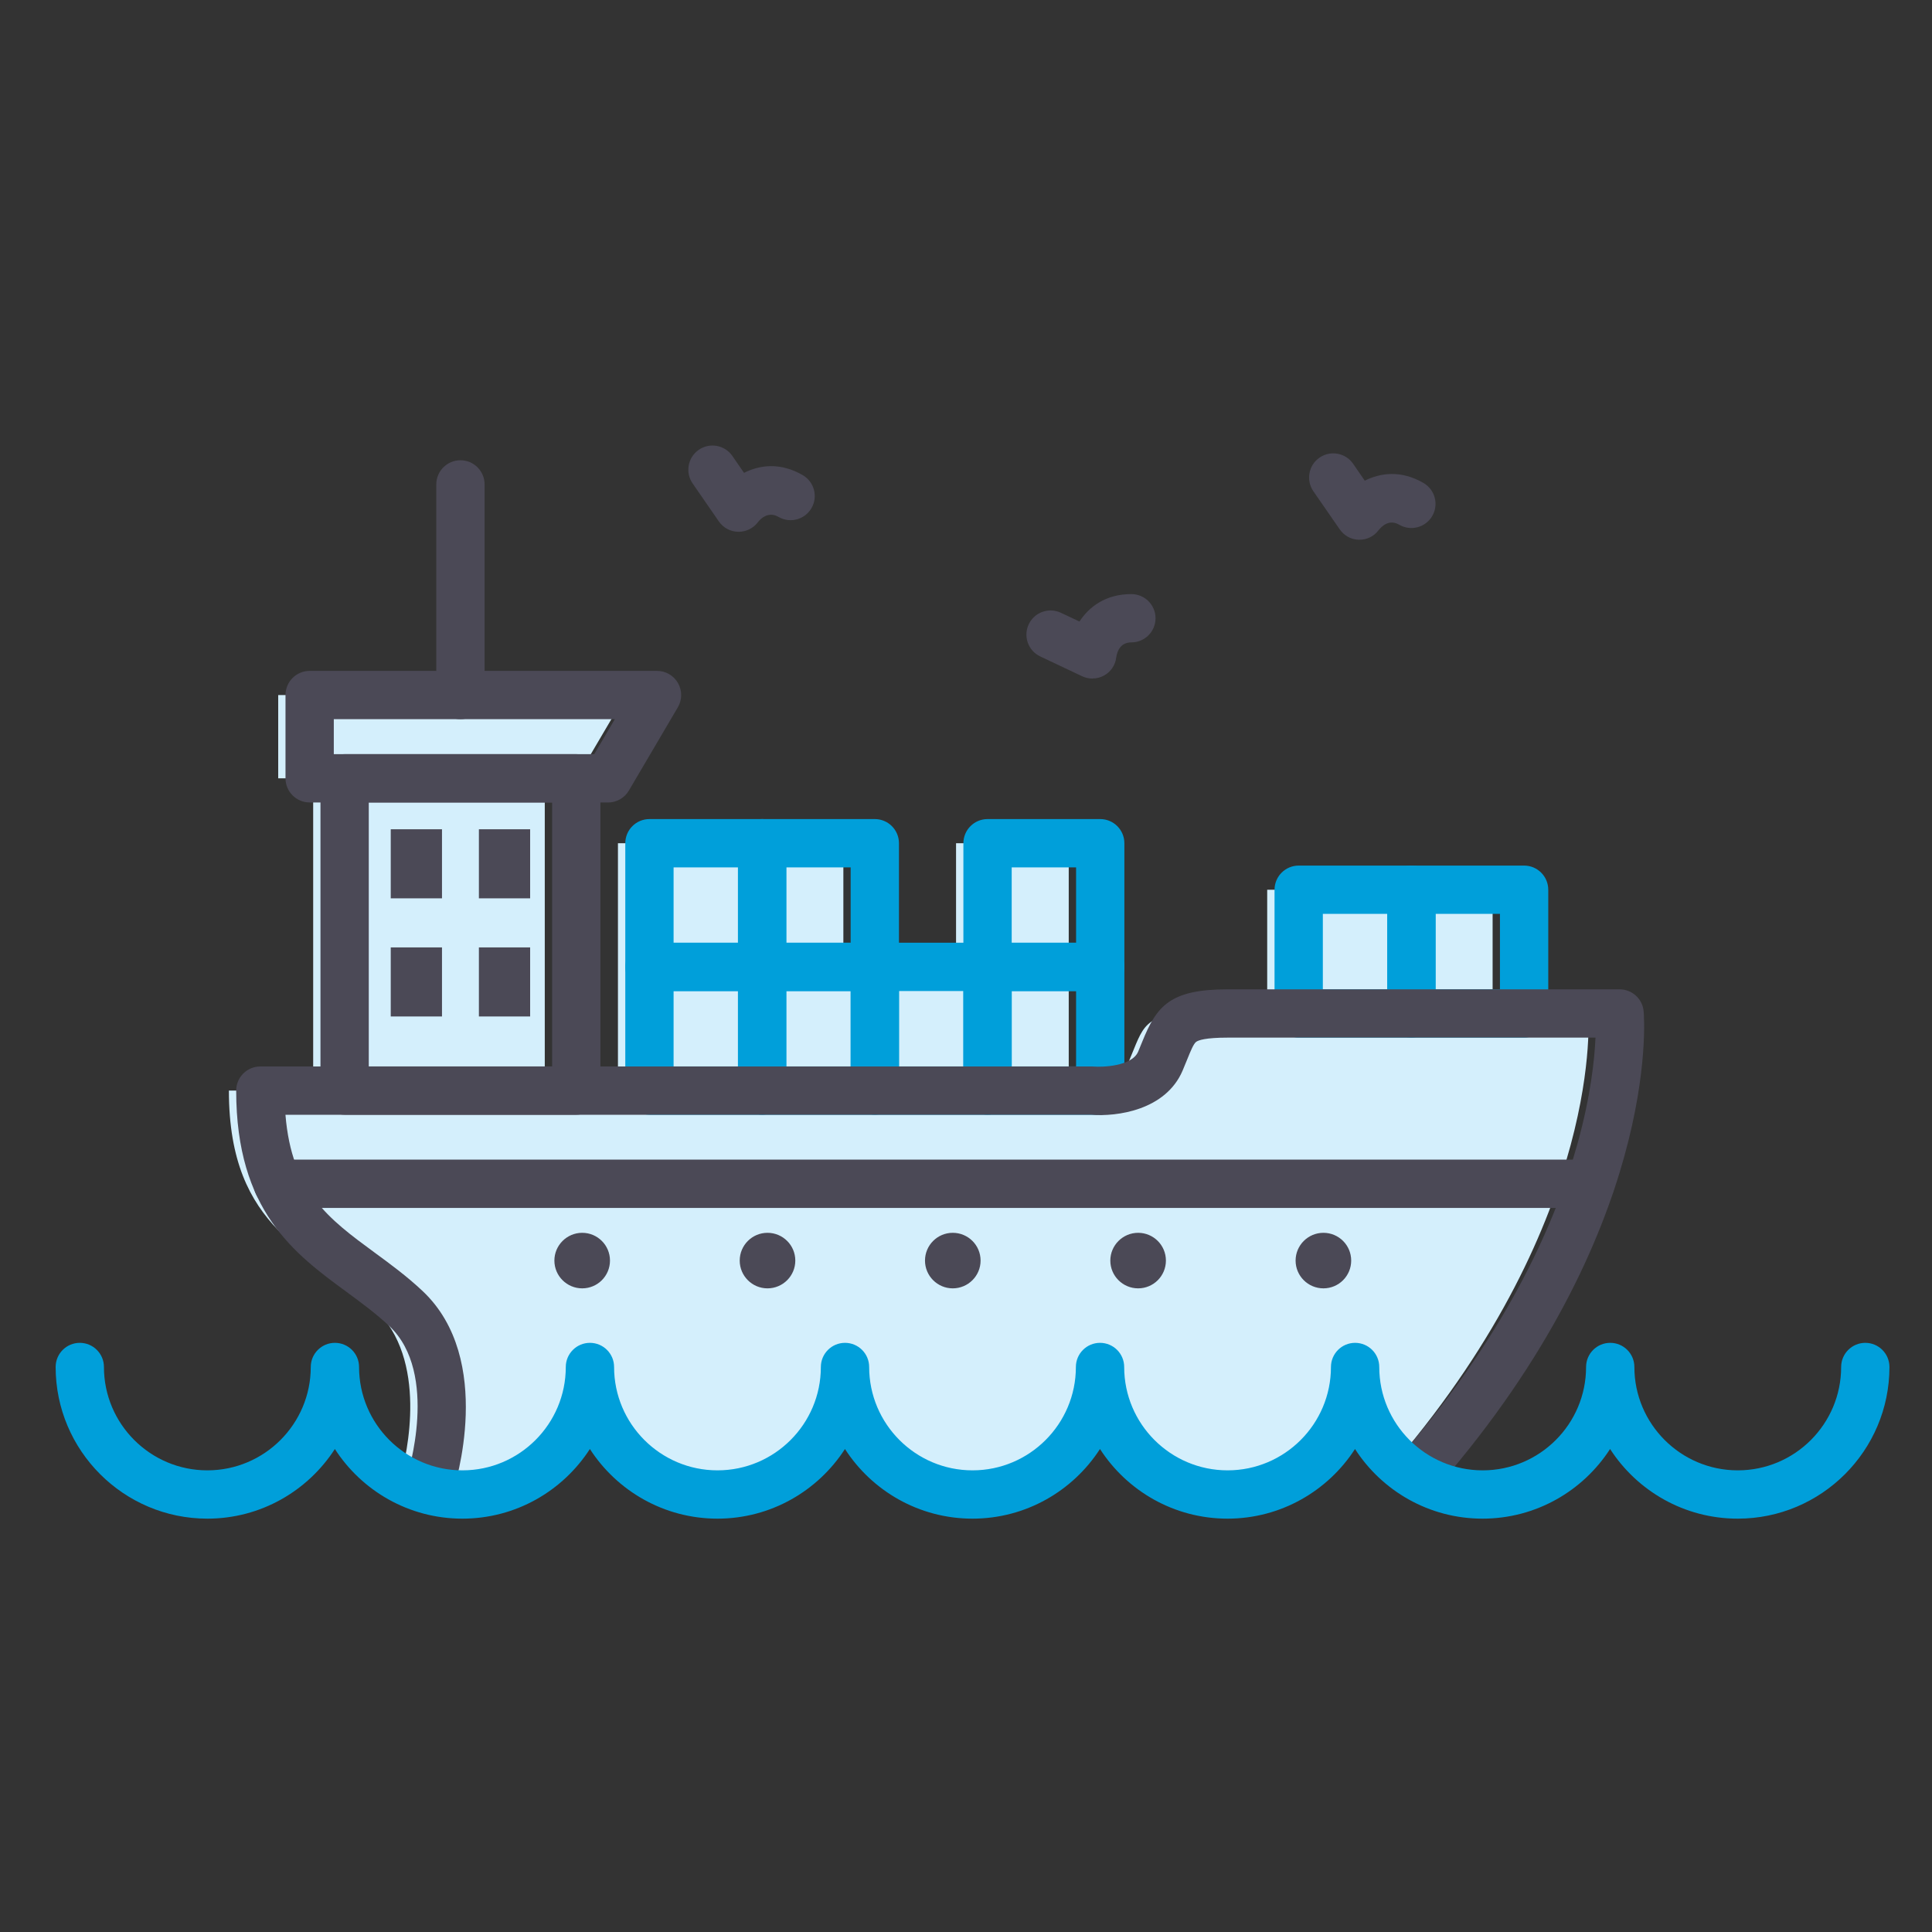 <?xml version="1.0" encoding="UTF-8"?>
<svg id="Layer_1" data-name="Layer 1" xmlns="http://www.w3.org/2000/svg" viewBox="0 0 400 400">
  <rect x="0" y="0" width="400" height="400" fill="#333333" stroke="none"/>
  <defs>
    <style>
      .cls-1 {
        fill: #009fda;
      }

      .cls-2 {
        fill: #d4effc;
      }

      .cls-3 {
        fill: #4b4956;
      }
    </style>
  </defs>
  <path class="cls-2" d="m47.39,225.79c0,29.16,17.23,32.96,30.16,45.13,11.22,10.57,6.7,30.16,5.32,35.14.75.42,1.51.8,2.3,1.14l21.85-.34c8.93-4.23,15.12-13.31,15.12-23.85,0,10.16,5.75,18.97,14.17,23.39l25.19-.4c8.02-4.53,13.44-13.12,13.44-22.99,0,9.58,5.13,17.95,12.77,22.58l27.99-.44c7.24-4.71,12.04-12.86,12.04-22.14,0,9.04,4.55,17.01,11.48,21.77l30.5-.48c6.56-4.8,10.83-12.54,10.83-21.29,0,7.7,3.31,14.6,8.57,19.43,43.25-50.86,39.7-92.62,39.7-92.62h-19.79v-25.61h-46.67v25.61h-14.69c-11.15,0-10.9,2.79-13.94,9.89-3.05,7.1-14.2,6.08-14.2,6.08h1.74v-51.21h-23.33v25.61h-23.33v-25.61h-46.67v51.21h-15.15v-64.65h6.59l10.14-17.24H57.6v17.24h7.24v64.65h-17.45Z"/>
  <path class="cls-3" d="m125.9,166.14h-61.79c-2.76,0-5-2.24-5-5v-17.24c0-2.76,2.24-5,5-5h71.92c1.79,0,3.45.96,4.34,2.52.89,1.56.88,3.47-.03,5.02l-10.14,17.24c-.9,1.53-2.54,2.47-4.31,2.47Zm-56.79-10h53.92l4.26-7.24h-58.18v7.24Z"/>
  <path class="cls-3" d="m119.31,230.79h-47.96c-2.76,0-5-2.24-5-5v-64.65c0-2.76,2.24-5,5-5h47.96c2.76,0,5,2.24,5,5v64.65c0,2.76-2.24,5-5,5Zm-42.96-10h37.96v-54.65h-37.96v54.65Z"/>
  <rect class="cls-3" x="99.15" y="171.69" width="10.61" height="14.3"/>
  <rect class="cls-3" x="99.15" y="196.15" width="10.61" height="14.3"/>
  <rect class="cls-3" x="80.9" y="171.69" width="10.61" height="14.3"/>
  <rect class="cls-3" x="80.9" y="196.15" width="10.61" height="14.3"/>
  <path class="cls-3" d="m95.33,148.9c-2.76,0-5-2.24-5-5v-43.61c0-2.76,2.24-5,5-5s5,2.24,5,5v43.61c0,2.76-2.24,5-5,5Z"/>
  <path class="cls-1" d="m157.79,230.79h-23.33c-2.76,0-5-2.24-5-5v-25.61c0-2.76,2.24-5,5-5h23.33c2.76,0,5,2.24,5,5v25.61c0,2.76-2.24,5-5,5Zm-18.33-10h13.33v-15.61h-13.33v15.61Z"/>
  <path class="cls-1" d="m181.12,230.79h-23.33c-2.76,0-5-2.24-5-5v-25.61c0-2.76,2.24-5,5-5h23.33c2.76,0,5,2.24,5,5v25.61c0,2.76-2.24,5-5,5Zm-18.33-10h13.33v-15.61h-13.33v15.61Z"/>
  <path class="cls-1" d="m157.79,205.19h-23.33c-2.76,0-5-2.24-5-5v-25.61c0-2.76,2.24-5,5-5h23.33c2.76,0,5,2.24,5,5v25.61c0,2.76-2.24,5-5,5Zm-18.33-10h13.33v-15.61h-13.33v15.61Z"/>
  <path class="cls-1" d="m181.12,205.19h-23.33c-2.76,0-5-2.24-5-5v-25.61c0-2.76,2.24-5,5-5h23.33c2.76,0,5,2.24,5,5v25.61c0,2.76-2.24,5-5,5Zm-18.33-10h13.33v-15.61h-13.33v15.61Z"/>
  <path class="cls-1" d="m204.46,230.79h-23.33c-2.76,0-5-2.24-5-5v-25.61c0-2.76,2.24-5,5-5h23.33c2.76,0,5,2.24,5,5v25.61c0,2.76-2.24,5-5,5Zm-18.33-10h13.33v-15.61h-13.33v15.61Z"/>
  <path class="cls-1" d="m227.79,230.79h-23.33c-2.76,0-5-2.24-5-5v-25.61c0-2.76,2.24-5,5-5h23.33c2.76,0,5,2.24,5,5v25.61c0,2.76-2.24,5-5,5Zm-18.33-10h13.33v-15.61h-13.33v15.61Z"/>
  <path class="cls-1" d="m292.21,214.82h-23.33c-2.76,0-5-2.24-5-5v-25.61c0-2.76,2.24-5,5-5h23.33c2.76,0,5,2.24,5,5v25.61c0,2.76-2.24,5-5,5Zm-18.33-10h13.33v-15.61h-13.33v15.61Z"/>
  <path class="cls-1" d="m315.55,214.82h-23.33c-2.76,0-5-2.24-5-5v-25.61c0-2.76,2.24-5,5-5h23.33c2.76,0,5,2.24,5,5v25.61c0,2.76-2.24,5-5,5Zm-18.33-10h13.33v-15.61h-13.33v15.61Z"/>
  <path class="cls-1" d="m227.79,205.19h-23.33c-2.76,0-5-2.24-5-5v-25.61c0-2.76,2.24-5,5-5h23.33c2.76,0,5,2.24,5,5v25.61c0,2.76-2.24,5-5,5Zm-18.33-10h13.33v-15.61h-13.33v15.61Z"/>
  <path class="cls-3" d="m89.03,312.25c-.52,0-1.05-.08-1.57-.25-2.62-.86-4.05-3.69-3.19-6.31.11-.35,6.75-21.34-3.64-31.12-2.79-2.62-5.8-4.83-8.98-7.17-10.66-7.83-22.75-16.7-22.75-41.6,0-2.76,2.24-5,5-5h172.14c.15,0,.3,0,.45.02,1.58.13,7.83,0,9.15-3.08.32-.75.6-1.44.86-2.09,2.98-7.36,5.69-10.82,17.67-10.82h81.15c2.6,0,4.76,1.99,4.98,4.57.16,1.83,3.31,45.34-42.24,97.91-1.81,2.09-4.97,2.31-7.05.5-2.09-1.81-2.31-4.97-.5-7.05,22.27-25.7,31.91-48.95,36.08-63.93,2.74-9.83,3.54-17.48,3.74-22h-76.16c-4.61,0-6.06.54-6.51.87-.55.39-1.17,1.93-1.89,3.71-.29.71-.59,1.47-.94,2.28-3.49,8.12-13.47,9.55-19,9.11H59.1c1.3,15.93,8.98,21.57,18.47,28.54,3.29,2.41,6.69,4.91,9.92,7.95,15.07,14.19,6.65,40.42,6.29,41.53-.69,2.1-2.65,3.44-4.75,3.44Z"/>
  <path class="cls-3" d="m226.19,140.49c-.75,0-1.5-.17-2.19-.5l-8.63-4.08c-2.5-1.18-3.56-4.16-2.38-6.66,1.18-2.5,4.16-3.56,6.66-2.38l3.84,1.81c1.98-3.02,5.37-5.68,10.75-5.68,2.76,0,5,2.24,5,5s-2.24,5-5,5c-2.2,0-2.93,1.7-3.14,3.13-.19,1.6-1.13,2.97-2.54,3.74-.73.41-1.54.6-2.36.6Z"/>
  <path class="cls-3" d="m152.93,110.1s-.07,0-.1,0c-1.61-.03-3.1-.83-4.01-2.16l-5.42-7.85c-1.57-2.27-1-5.39,1.27-6.96,2.27-1.57,5.39-1,6.96,1.27l2.41,3.5c3.23-1.63,7.49-2.23,12.15.47,2.39,1.38,3.21,4.44,1.82,6.83-1.38,2.39-4.44,3.21-6.83,1.82-2.28-1.32-3.94.67-4.25,1.08-.95,1.26-2.43,2-4,2Z"/>
  <path class="cls-3" d="m281.44,111.75s-.07,0-.1,0c-1.61-.03-3.08-.86-3.99-2.19l-5.43-7.85c-1.57-2.27-1-5.39,1.27-6.96,2.27-1.57,5.39-1,6.96,1.27l2.41,3.5c3.23-1.62,7.49-2.23,12.15.47,2.39,1.38,3.21,4.44,1.83,6.83-1.38,2.39-4.44,3.21-6.83,1.83-1.91-1.11-3.39,0-4.3,1.13-.94,1.26-2.4,1.97-3.97,1.97Z"/>
  <path class="cls-3" d="m329.28,250.09H57.51c-2.76,0-5-2.24-5-5s2.24-5,5-5h271.77c2.76,0,5,2.24,5,5s-2.24,5-5,5Z"/>
  <path class="cls-3" d="m126.29,260.99c0-3.18-2.58-5.75-5.75-5.75s-5.76,2.58-5.76,5.75,2.58,5.75,5.76,5.75,5.75-2.58,5.75-5.75Z"/>
  <path class="cls-3" d="m164.66,260.99c0-3.18-2.58-5.75-5.76-5.75s-5.75,2.58-5.75,5.75,2.57,5.75,5.75,5.75,5.76-2.58,5.76-5.75Z"/>
  <path class="cls-3" d="m203.02,260.99c0-3.18-2.58-5.75-5.76-5.75s-5.75,2.58-5.75,5.75,2.58,5.75,5.75,5.75,5.76-2.58,5.76-5.75Z"/>
  <path class="cls-3" d="m241.39,260.99c0-3.18-2.58-5.75-5.75-5.75s-5.76,2.58-5.76,5.75,2.58,5.75,5.76,5.75,5.75-2.58,5.75-5.75Z"/>
  <path class="cls-3" d="m279.75,260.99c0-3.18-2.57-5.75-5.75-5.75s-5.76,2.58-5.76,5.75,2.58,5.75,5.76,5.75,5.75-2.58,5.75-5.75Z"/>
  <path class="cls-1" d="m359.76,314.42c-11.06,0-20.81-5.75-26.41-14.42-5.6,8.67-15.34,14.42-26.41,14.42s-20.81-5.75-26.4-14.42c-5.6,8.67-15.34,14.42-26.4,14.42s-20.81-5.75-26.4-14.42c-5.6,8.67-15.34,14.42-26.4,14.42s-20.81-5.75-26.4-14.42c-5.6,8.67-15.34,14.42-26.4,14.42s-20.81-5.75-26.41-14.42c-5.6,8.67-15.34,14.42-26.4,14.42s-20.81-5.75-26.4-14.42c-5.6,8.67-15.34,14.42-26.4,14.42-17.32,0-31.41-14.09-31.41-31.4,0-2.76,2.24-5,5-5s5,2.24,5,5c0,11.8,9.6,21.4,21.41,21.4s21.41-9.6,21.41-21.4c0-2.76,2.24-5,5-5s5,2.24,5,5c0,11.8,9.6,21.4,21.4,21.4s21.4-9.6,21.4-21.4c0-2.76,2.24-5,5-5s5,2.24,5,5c0,11.8,9.6,21.4,21.41,21.4s21.4-9.6,21.4-21.4c0-2.76,2.24-5,5-5s5,2.24,5,5c0,11.8,9.6,21.4,21.4,21.4s21.4-9.6,21.4-21.4c0-2.76,2.24-5,5-5s5,2.24,5,5c0,11.8,9.6,21.4,21.41,21.4s21.4-9.6,21.4-21.4c0-2.76,2.24-5,5-5s5,2.24,5,5c0,11.8,9.6,21.4,21.41,21.4s21.41-9.6,21.41-21.4c0-2.76,2.24-5,5-5s5,2.24,5,5c0,11.8,9.6,21.4,21.41,21.4s21.4-9.6,21.4-21.4c0-2.76,2.24-5,5-5s5,2.24,5,5c0,17.32-14.09,31.4-31.4,31.4Z"/>
</svg>